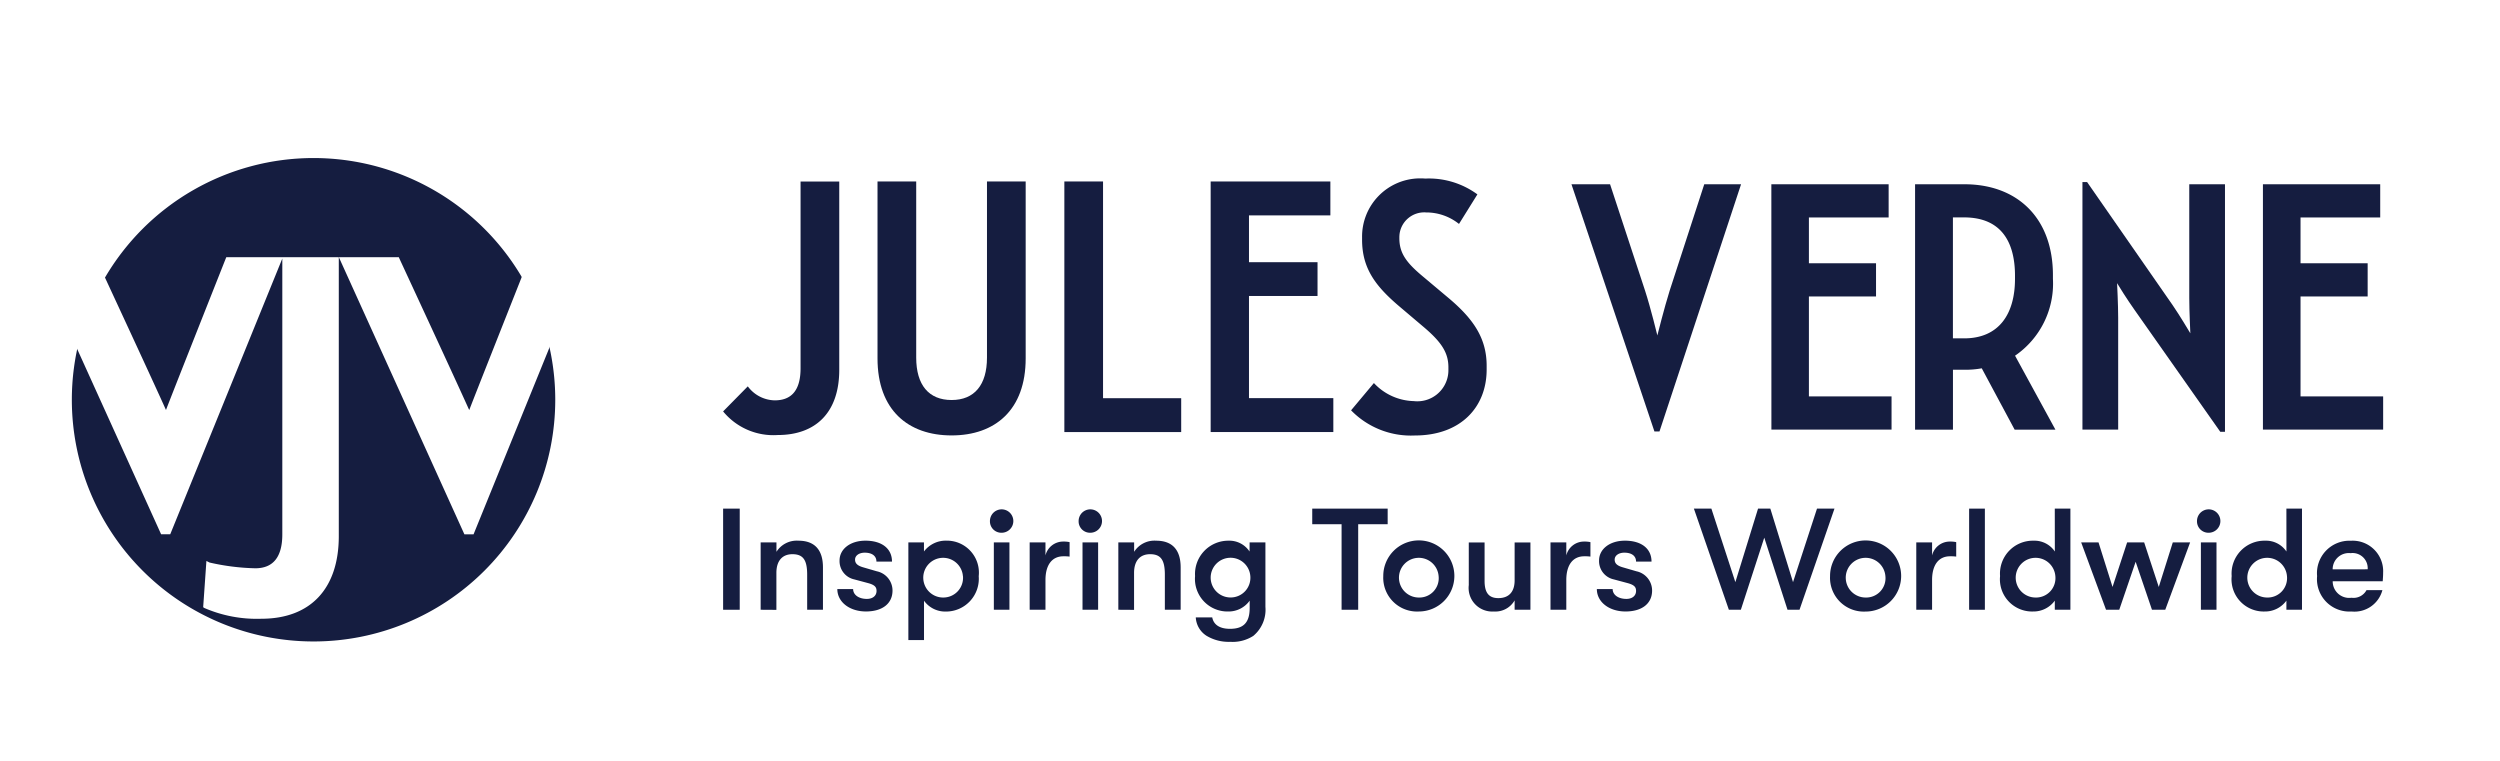 <svg xmlns="http://www.w3.org/2000/svg" xmlns:xlink="https://www.w3.org/1999/xlink" width="174" height="53" viewBox="0 0 174 53">
  <rect x="0" y="0" width="174" height="53" fill="#808080" stroke="none"/>
  <defs>
    <clipPath id="clip-path">
      <rect id="Rectangle_3" data-name="Rectangle 3" width="160.867" height="33.671" transform="translate(0 0)" fill="none"/>
    </clipPath>
    <clipPath id="clip-Logo">
      <rect width="174" height="53"/>
    </clipPath>
  </defs>
  <g id="Logo" clip-path="url(#clip-Logo)">
    <rect width="174" height="53" fill="#fff"/>
    <g id="Group_2" data-name="Group 2" transform="translate(5 11)">
      <g id="Group_1" data-name="Group 1" clip-path="url(#clip-path)">
        <path id="Path_1" data-name="Path 1" d="M16.828,0A16.823,16.823,0,1,1,0,16.823,16.823,16.823,0,0,1,16.828,0" fill="#151d40"/>
        <path id="Path_2" data-name="Path 2" d="M14.651,6.9h-3.9l-.042.1C9.336,10.47,7.141,16.006,6.552,17.535,6.214,16.776,5.176,14.505,2,7.657a17,17,0,0,0-2,4.814L6.213,26.184h.636l7.8-19.189v19.2c0,1.565-.631,2.357-1.878,2.357a15.678,15.678,0,0,1-3.186-.4l-.219-.11-.225,3.219.076.053a9.194,9.194,0,0,0,3.974.751c3.425,0,5.389-2.1,5.389-5.748V6.9H14.651Z" fill="#fff"/>
        <path id="Path_3" data-name="Path 3" d="M31.446,7.943c-2.1,5.307-3.375,8.524-3.788,9.6C27.308,16.759,26.221,14.378,22.8,7l-.044-.1H18.584l8.739,19.291h.636l5.413-13.32a16.988,16.988,0,0,0-1.926-4.924" fill="#fff"/>
        <path id="Path_4" data-name="Path 4" d="M45.328,17.635l1.719-1.745a2.385,2.385,0,0,0,1.872.975c1.052,0,1.8-.564,1.8-2.232v-13h2.693V14.739c0,2.975-1.641,4.539-4.283,4.539a4.525,4.525,0,0,1-3.8-1.643" fill="#151d40"/>
        <path id="Path_5" data-name="Path 5" d="M56.075,13.944V1.631h2.693V13.892c0,1.9.873,2.949,2.463,2.949s2.463-1.052,2.463-2.949V1.631h2.693V13.944c0,3.591-2.129,5.361-5.156,5.361s-5.156-1.77-5.156-5.361" fill="#151d40"/>
        <path id="Path_6" data-name="Path 6" d="M69.079,1.631h2.693V16.714h5.439v2.36H69.079Z" fill="#151d40"/>
        <path id="Path_7" data-name="Path 7" d="M79.262,1.631h8.332v2.36H81.929V7.249H86.7V9.6H81.929V16.71H87.8v2.36H79.262Z" fill="#151d40"/>
        <path id="Path_8" data-name="Path 8" d="M89.034,17.56l1.59-1.9a3.922,3.922,0,0,0,2.771,1.257,2.164,2.164,0,0,0,2.4-1.9,2.1,2.1,0,0,0,.014-.251v-.2c0-1.026-.487-1.769-1.77-2.847L92.341,10.28c-1.59-1.36-2.54-2.591-2.54-4.592v-.18a4.048,4.048,0,0,1,4-4.093c.128,0,.256,0,.384.014a5.709,5.709,0,0,1,3.642,1.1L96.546,4.586a3.639,3.639,0,0,0-2.283-.8A1.731,1.731,0,0,0,92.4,5.377c0,.027,0,.054-.005.081v.129c0,1.1.564,1.769,1.744,2.744L95.88,9.793c1.692,1.436,2.591,2.771,2.591,4.668v.257c0,2.616-1.8,4.592-5,4.592a5.811,5.811,0,0,1-4.435-1.75" fill="#151d40"/>
        <path id="Path_9" data-name="Path 9" d="M118.286,1.825h8.163V4.134H120.9v3.19h4.672V9.633H120.9V16.59h5.752V18.9h-8.362Z" fill="#151d40"/>
        <path id="Path_10" data-name="Path 10" d="M152.5,1.825h8.163V4.134h-5.546v3.19h4.672V9.633h-4.672V16.59h5.751V18.9H152.5Z" fill="#151d40"/>
        <path id="Path_11" data-name="Path 11" d="M104.374,1.825h2.687l2.437,7.41c.4,1.231.854,3.112.854,3.112s.477-1.908.855-3.112l2.409-7.41h2.562L110.5,19.03h-.352Z" fill="#151d40"/>
        <path id="Path_12" data-name="Path 12" d="M132.931,14.635a6.407,6.407,0,0,1-1.205.1h-.8v4.17h-2.637V1.825h3.441c3.667,0,6.154,2.336,6.154,6.33v.251a6.081,6.081,0,0,1-2.637,5.35l2.811,5.149h-2.838Zm-2.008-2.085h.779c2.436,0,3.542-1.707,3.542-4.144V8.2c0-2.537-1.1-4.069-3.542-4.069h-.779Z" fill="#151d40"/>
        <path id="Path_13" data-name="Path 13" d="M143.58,10.591c-.5-.7-1.181-1.784-1.231-1.884,0,.025.076,1.506.076,2.409V18.9h-2.487V1.674h.326l5.953,8.566c.5.729,1.156,1.833,1.231,1.958,0-.05-.075-1.506-.075-2.461V1.825h2.486v17.23h-.326Z" fill="#151d40"/>
        <rect id="Rectangle_1" data-name="Rectangle 1" width="1.156" height="7.039" transform="translate(45.329 24.4)" fill="#151d40"/>
        <path id="Path_14" data-name="Path 14" d="M47.941,31.439V26.753h1.1v.654a1.666,1.666,0,0,1,1.529-.775c1.125,0,1.708.634,1.708,1.861v2.946H51.179V29c0-1-.262-1.428-1.026-1.428-.714,0-1.116.473-1.116,1.3v2.574Z" fill="#151d40"/>
        <path id="Path_15" data-name="Path 15" d="M53.278,30h1.1c0,.4.392.684.955.684.412,0,.674-.222.674-.554,0-.261-.111-.422-.614-.553l-.935-.251a1.3,1.3,0,0,1-1.025-1.317c0-.8.754-1.378,1.8-1.378,1.146,0,1.85.553,1.85,1.458H56c0-.392-.3-.623-.814-.623-.393,0-.674.2-.674.482,0,.251.151.422.583.543l.935.272A1.369,1.369,0,0,1,57.119,30.1c0,.915-.714,1.458-1.85,1.458S53.278,30.9,53.278,30" fill="#151d40"/>
        <path id="Path_16" data-name="Path 16" d="M63.119,29.1a2.284,2.284,0,0,1-2.3,2.464,1.815,1.815,0,0,1-1.508-.755V33.55H58.222v-6.8h1.086v.633a1.9,1.9,0,0,1,1.579-.754A2.227,2.227,0,0,1,63.119,29.1m-1.1,0a1.382,1.382,0,1,0-1.368,1.488A1.371,1.371,0,0,0,62.023,29.1" fill="#151d40"/>
        <path id="Path_17" data-name="Path 17" d="M63.9,25.265a.814.814,0,1,1,.814.814.792.792,0,0,1-.814-.814m.271,1.488h1.086v4.686H64.172Z" fill="#151d40"/>
        <path id="Path_18" data-name="Path 18" d="M66.665,31.439V26.753h1.1v.905a1.264,1.264,0,0,1,1.247-.965,1.814,1.814,0,0,1,.432.04v1.006a2.977,2.977,0,0,0-.432-.021c-.775,0-1.247.583-1.247,1.65v2.071Z" fill="#151d40"/>
        <path id="Path_19" data-name="Path 19" d="M70.072,25.265a.814.814,0,1,1,.814.814.792.792,0,0,1-.814-.814m.271,1.488h1.086v4.686H70.343Z" fill="#151d40"/>
        <path id="Path_20" data-name="Path 20" d="M72.836,31.439V26.753h1.1v.654a1.669,1.669,0,0,1,1.53-.775c1.125,0,1.708.634,1.708,1.861v2.946h-1.1V29c0-1-.262-1.428-1.026-1.428-.715,0-1.117.473-1.117,1.3v2.574Z" fill="#151d40"/>
        <path id="Path_21" data-name="Path 21" d="M81.973,26.753h1.1v4.485a2.364,2.364,0,0,1-.845,2.021,2.659,2.659,0,0,1-1.609.412,2.98,2.98,0,0,1-1.649-.423,1.616,1.616,0,0,1-.744-1.276h1.146c.091.482.483.794,1.237.794.895,0,1.368-.392,1.368-1.448v-.513a1.8,1.8,0,0,1-1.5.755,2.266,2.266,0,0,1-2.3-2.464A2.318,2.318,0,0,1,80.5,26.632a1.681,1.681,0,0,1,1.468.754Zm.05,2.343a1.382,1.382,0,1,0-1.388,1.488A1.372,1.372,0,0,0,82.023,29.1" fill="#151d40"/>
        <path id="Path_22" data-name="Path 22" d="M88.374,31.439V25.486H86.332V24.4h5.249v1.086H89.53v5.953Z" fill="#151d40"/>
        <path id="Path_23" data-name="Path 23" d="M91.276,29.1A2.474,2.474,0,1,1,93.75,31.56,2.351,2.351,0,0,1,91.276,29.1m3.852,0a1.382,1.382,0,1,0-1.378,1.488A1.345,1.345,0,0,0,95.128,29.1" fill="#151d40"/>
        <path id="Path_24" data-name="Path 24" d="M97.227,29.7V26.754h1.1v2.675c0,.753.241,1.2.955,1.2.834,0,1.136-.553,1.136-1.227V26.754h1.1v4.685h-1.1v-.653a1.545,1.545,0,0,1-1.448.774,1.643,1.643,0,0,1-1.74-1.86" fill="#151d40"/>
        <path id="Path_25" data-name="Path 25" d="M102.915,31.439V26.753h1.1v.905a1.264,1.264,0,0,1,1.247-.965,1.814,1.814,0,0,1,.432.04v1.006a2.977,2.977,0,0,0-.432-.021c-.775,0-1.247.583-1.247,1.65v2.071Z" fill="#151d40"/>
        <path id="Path_26" data-name="Path 26" d="M106.141,30h1.1c0,.4.391.684.955.684.412,0,.674-.222.674-.554,0-.261-.111-.422-.614-.553l-.935-.251a1.3,1.3,0,0,1-1.026-1.317c0-.8.754-1.378,1.8-1.378,1.147,0,1.851.553,1.851,1.458h-1.076c0-.392-.3-.623-.815-.623-.392,0-.674.2-.674.482,0,.251.151.422.583.543l.936.272a1.37,1.37,0,0,1,1.086,1.338c0,.915-.714,1.458-1.851,1.458S106.141,30.9,106.141,30" fill="#151d40"/>
        <path id="Path_27" data-name="Path 27" d="M115.329,31.439,112.895,24.4h1.217l1.669,5.118L117.36,24.4h.855l1.579,5.118,1.669-5.118h1.217l-2.434,7.039h-.835l-1.618-5.018-1.63,5.018Z" fill="#151d40"/>
        <path id="Path_28" data-name="Path 28" d="M122.372,29.1a2.474,2.474,0,1,1,2.474,2.464,2.351,2.351,0,0,1-2.474-2.464m3.852,0a1.382,1.382,0,1,0-1.378,1.488,1.345,1.345,0,0,0,1.378-1.488" fill="#151d40"/>
        <path id="Path_29" data-name="Path 29" d="M128.373,31.439V26.753h1.1v.905a1.264,1.264,0,0,1,1.247-.965,1.814,1.814,0,0,1,.432.04v1.006a2.977,2.977,0,0,0-.432-.021c-.775,0-1.247.583-1.247,1.65v2.071Z" fill="#151d40"/>
        <rect id="Rectangle_2" data-name="Rectangle 2" width="1.096" height="7.039" transform="translate(132.051 24.4)" fill="#151d40"/>
        <path id="Path_30" data-name="Path 30" d="M138.013,24.4H139.1v7.039h-1.086v-.634a1.832,1.832,0,0,1-1.509.755,2.239,2.239,0,0,1-2.3-2.464,2.289,2.289,0,0,1,2.333-2.464,1.711,1.711,0,0,1,1.479.754Zm.04,4.7a1.382,1.382,0,1,0-1.388,1.488,1.35,1.35,0,0,0,1.388-1.488" fill="#151d40"/>
        <path id="Path_31" data-name="Path 31" d="M141.58,31.439l-1.73-4.686h1.207l.975,3.1,1.016-3.1h1.186l1.016,3.1.976-3.1h1.206l-1.73,4.686h-.925L143.641,28.1,142.5,31.439Z" fill="#151d40"/>
        <path id="Path_32" data-name="Path 32" d="M147.911,25.265a.814.814,0,1,1,.814.814.793.793,0,0,1-.814-.814m.271,1.488h1.086v4.686h-1.086Z" fill="#151d40"/>
        <path id="Path_33" data-name="Path 33" d="M154.133,24.4h1.086v7.039h-1.086v-.634a1.832,1.832,0,0,1-1.509.755,2.239,2.239,0,0,1-2.3-2.464,2.289,2.289,0,0,1,2.333-2.464,1.711,1.711,0,0,1,1.479.754Zm.04,4.7a1.382,1.382,0,1,0-1.388,1.488,1.35,1.35,0,0,0,1.388-1.488" fill="#151d40"/>
        <path id="Path_34" data-name="Path 34" d="M160.836,29.458h-3.48a1.147,1.147,0,0,0,1.308,1.145,1.026,1.026,0,0,0,1.046-.532h1.106a2.013,2.013,0,0,1-2.152,1.489A2.255,2.255,0,0,1,156.27,29.1a2.259,2.259,0,0,1,2.354-2.464,2.122,2.122,0,0,1,2.242,2.222c0,.191-.01.342-.03.6m-1.046-.835A1.054,1.054,0,0,0,158.6,27.5a1.124,1.124,0,0,0-1.247,1.126Z" fill="#151d40"/>
      </g>
    </g>
  </g>
</svg>
